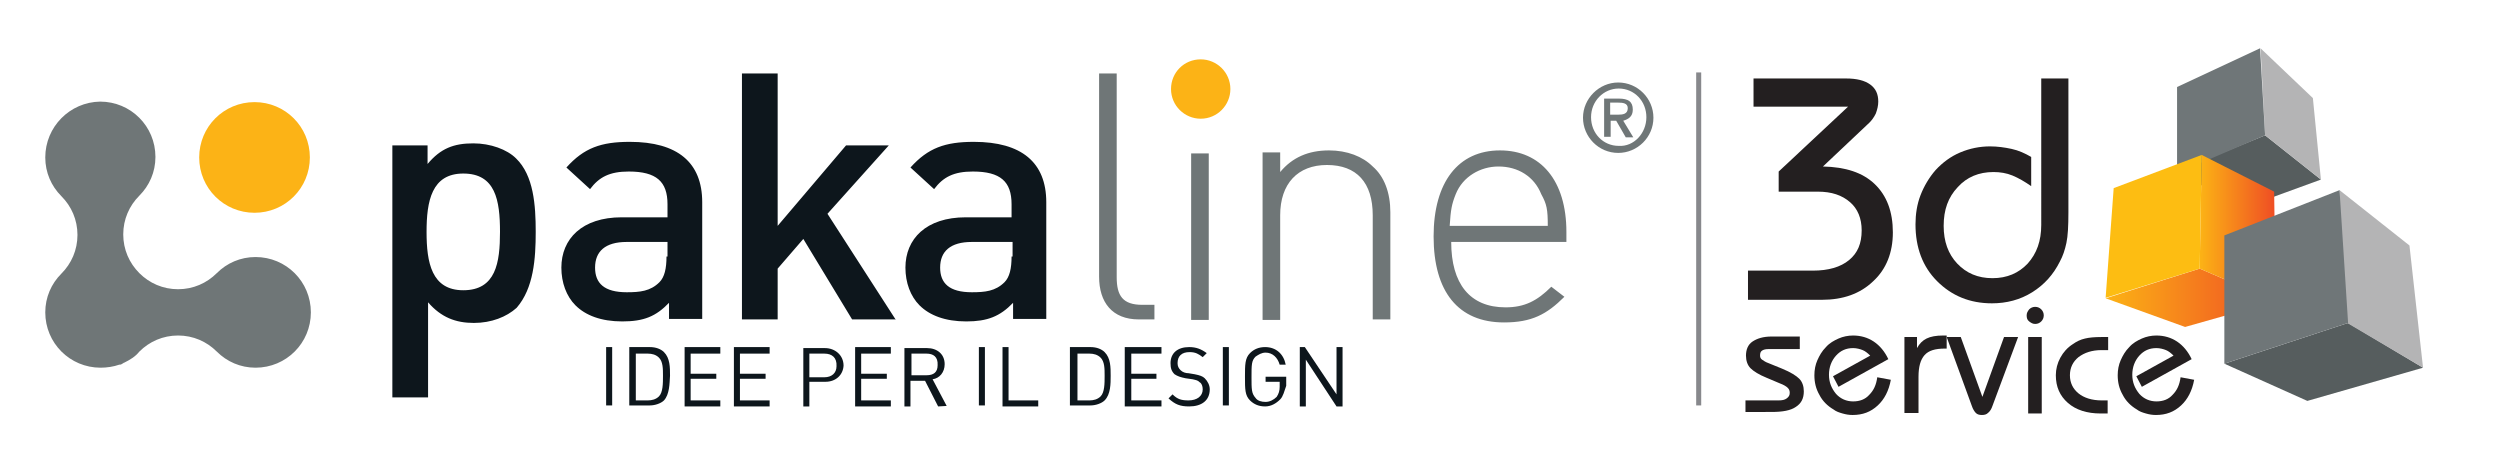 <?xml version="1.0" encoding="utf-8"?>
<!-- Generator: Adobe Illustrator 21.0.0, SVG Export Plug-In . SVG Version: 6.00 Build 0)  -->
<svg version="1.1" id="Livello_1" xmlns="http://www.w3.org/2000/svg" xmlns:xlink="http://www.w3.org/1999/xlink" x="0px" y="0px"
	 viewBox="0 0 497 94.1" style="enable-background:new 0 0 497 94.1;" xml:space="preserve">
<style type="text/css">
	.st0{fill:#0D161C;}
	.st1{fill:#FCB316;}
	.st2{fill:#6F7677;}
	.st3{fill:none;stroke:#87888C;stroke-miterlimit:10;}
	.st4{fill:#565D5E;}
	.st5{fill:#B4B4B5;}
	.st6{fill:#6F7678;}
	.st7{fill:#231F20;}
	.st8{fill:url(#SVGID_1_);}
	.st9{fill:url(#SVGID_2_);}
	.st10{fill:#FDBD12;}
</style>
<g id="Livello_2">
</g>
<g>
	<g id="Livello_1_2_">
		<path class="st0" d="M106.5,46.1c0-5.3-0.4-11.2-3.9-14.6c-1.8-1.8-5.1-3-8.5-3c-3.9,0-6.5,1-9.1,4.1v-3.7H78V79h7.1V60.1
			c2.6,3,5.5,4.1,9.1,4.1c3.5,0,6.5-1.2,8.5-3C106.1,57.3,106.5,51.4,106.5,46.1 M99.4,46.1c0,6.1-0.8,11.6-7.3,11.6
			c-6.3,0-7.3-5.5-7.3-11.6s1-11.6,7.3-11.6C98.5,34.5,99.4,39.8,99.4,46.1 M139.6,63.6V40.2c0-7.9-4.9-12-14.4-12
			c-5.7,0-9.1,1.2-12.6,5.1l4.7,4.3c1.8-2.4,3.9-3.5,7.7-3.5c5.5,0,7.7,2,7.7,6.5v2.6h-9.1c-7.9,0-12,4.3-12,10c0,3,1,5.7,2.8,7.5
			c2,2,5.1,3.2,9.3,3.2c4.3,0,6.7-1,9.3-3.7v3.2H139.6z M132.5,51c0,2.4-0.4,4.1-1.4,5.1c-1.8,1.8-3.9,2-6.5,2
			c-4.5,0-6.3-1.8-6.3-4.9c0-3.2,2-5.1,6.3-5.1h8.1V51H132.5z M178.1,63.6l-13.6-21.1l12.2-13.6h-8.5l-13.6,16V14.6h-7.1v48.9h7.1
			V53.4l5.1-5.9l9.7,16H178.1z M208,63.6V40.2c0-7.9-4.9-12-14.4-12c-5.7,0-9.1,1.2-12.6,5.1l4.7,4.3c1.8-2.4,3.9-3.5,7.7-3.5
			c5.5,0,7.7,2,7.7,6.5v2.6H192c-7.9,0-12,4.3-12,10c0,3,1,5.7,2.8,7.5c2,2,5.1,3.2,9.3,3.2s6.7-1,9.3-3.7v3.2H208z M201.1,51
			c0,2.4-0.4,4.1-1.4,5.1c-1.8,1.8-3.9,2-6.5,2c-4.5,0-6.3-1.8-6.3-4.9c0-3.2,2-5.1,6.3-5.1h8.1V51H201.1z"/>
		<path class="st1" d="M61.6,31.3c0,6.1-4.9,11-11,11s-11-4.9-11-11s4.9-11,11-11C56.7,20.3,61.6,25.2,61.6,31.3"/>
		<path class="st2" d="M9,31.3c0,3,1.2,5.7,3.2,7.7l0,0c2,2,3.2,4.7,3.2,7.7s-1.2,5.7-3.2,7.7l0,0c-2,2-3.2,4.7-3.2,7.7
			c0,6.1,4.9,11,11,11c1.2,0,2.6-0.2,3.7-0.6c0.2,0,0.4,0,0.6-0.2c0.2,0,0.2-0.2,0.4-0.2c1.2-0.6,2.2-1.2,3-2.2l0,0
			c2-2,4.7-3.2,7.7-3.2s5.7,1.2,7.7,3.2l0,0c2,2,4.7,3.2,7.7,3.2c6.1,0,11-4.9,11-11s-4.9-11-11-11c-3,0-5.7,1.2-7.7,3.2l0,0
			c-2,2-4.7,3.2-7.7,3.2s-5.7-1.2-7.7-3.2l0,0l0,0c-2-2-3.2-4.7-3.2-7.7s1.2-5.7,3.2-7.7l0,0c2-2,3.2-4.7,3.2-7.7
			c0-6.1-4.9-11-11-11C13.9,20.3,9,25.2,9,31.3"/>
		<path class="st1" d="M244.6,17.7c0,3.2-2.6,5.9-5.9,5.9c-3.2,0-5.9-2.6-5.9-5.9s2.6-5.9,5.9-5.9C241.9,11.8,244.6,14.4,244.6,17.7
			"/>
		<path class="st2" d="M229.5,63.6v-3h-2.4c-3.9,0-5.1-1.8-5.1-5.5V14.6h-3.5V55c0,5.1,2.6,8.5,7.9,8.5H229.5z M276.4,63.6V42.2
			c0-3.9-1.2-7.1-3.5-9.1c-2-2-5.1-3.2-8.7-3.2c-4.1,0-7.3,1.4-9.7,4.3v-3.9h-3.5v33.3h3.5V42.8c0-6.3,3.5-10,9.3-10
			c5.9,0,9.1,3.5,9.1,10v20.7H276.4z M311.4,47.7v-1.6c0-10.2-5.1-16.2-13.2-16.2c-8.3,0-13.2,6.3-13.2,17.1c0,11,4.9,17.1,14,17.1
			c5.5,0,8.5-1.6,12-5.1l-2.6-2c-2.8,2.8-5.3,4.1-9.1,4.1c-7.1,0-10.8-4.7-10.8-13h22.9V47.7z M307.7,44.9h-19.5
			c0.2-3.2,0.4-4.3,1.2-6.3c1.4-3.5,4.9-5.5,8.5-5.5c3.9,0,7.1,2,8.5,5.5C307.5,40.6,307.7,41.6,307.7,44.9"/>
		<rect x="236.8" y="30.5" class="st2" width="3.5" height="33.1"/>
		<g>
			<rect x="120.5" y="69" class="st0" width="1.2" height="11.6"/>
			<path class="st0" d="M131,71.1c-0.6-0.6-1.4-0.8-2.2-0.8h-2.4v9.3h2.4c0.8,0,1.6-0.2,2.2-0.8c0.8-0.8,0.8-2.6,0.8-4.1
				C131.8,73.3,131.8,71.9,131,71.1 M132,79.6c-0.6,0.6-1.8,1-2.8,1h-4.1V69h4.1c1.2,0,2.2,0.4,2.8,1c1.2,1.2,1.2,3,1.2,4.7
				C133.1,76.3,133.1,78.4,132,79.6"/>
			<polygon class="st0" points="136.1,80.8 136.1,69 143.2,69 143.2,70.3 137.3,70.3 137.3,74.3 142.4,74.3 142.4,75.3 137.3,75.3 
				137.3,79.6 143.2,79.6 143.2,80.8 			"/>
			<polygon class="st0" points="145.9,80.8 145.9,69 153,69 153,70.3 147.1,70.3 147.1,74.3 152.2,74.3 152.2,75.3 147.1,75.3 
				147.1,79.6 153,79.6 153,80.8 			"/>
			<path class="st0" d="M163.9,70.3h-3v4.7h3c1.4,0,2.4-0.8,2.4-2.2C166.4,71.1,165.4,70.3,163.9,70.3 M164.1,75.9h-3.2v4.9h-1.2
				V69.2h4.3c2,0,3.7,1.4,3.7,3.5C167.6,74.5,166.2,75.9,164.1,75.9"/>
			<polygon class="st0" points="170,80.8 170,69 177.1,69 177.1,70.3 171.2,70.3 171.2,74.3 176.3,74.3 176.3,75.3 171.2,75.3 
				171.2,79.6 177.1,79.6 177.1,80.8 			"/>
			<path class="st0" d="M184.2,70.3h-3v4.3h3c1.4,0,2.2-0.6,2.2-2C186.5,70.9,185.5,70.3,184.2,70.3 M186.5,80.8l-2.6-5.1H181v5.1
				h-1.2V69.2h4.5c2,0,3.5,1.2,3.5,3.2c0,1.6-1,2.8-2.4,3l2.8,5.3L186.5,80.8z"/>
			<rect x="194.6" y="69" class="st0" width="1.2" height="11.6"/>
			<polygon class="st0" points="199.3,80.8 199.3,69 200.5,69 200.5,79.6 206.4,79.6 206.4,80.8 			"/>
			<path class="st0" d="M218.8,71.1c-0.6-0.6-1.4-0.8-2.2-0.8h-2.4v9.3h2.4c0.8,0,1.6-0.2,2.2-0.8c0.8-0.8,0.8-2.6,0.8-4.1
				C219.6,73.3,219.6,71.9,218.8,71.1 M219.6,79.6c-0.6,0.6-1.8,1-2.8,1h-4.1V69h4.1c1.2,0,2.2,0.4,2.8,1c1.2,1.2,1.2,3,1.2,4.7
				C220.8,76.3,220.8,78.4,219.6,79.6"/>
			<polygon class="st0" points="223.6,80.8 223.6,69 230.9,69 230.9,70.3 224.9,70.3 224.9,74.3 229.9,74.3 229.9,75.3 224.9,75.3 
				224.9,79.6 230.9,79.6 230.9,80.8 			"/>
			<path class="st0" d="M236.4,80.8c-1.8,0-2.8-0.4-4.1-1.6l0.8-0.8c1,1,1.8,1.2,3.2,1.2c1.6,0,2.8-0.8,2.8-2.2
				c0-0.6-0.2-1.2-0.6-1.4c-0.4-0.4-0.6-0.4-1.4-0.6l-1.4-0.2c-1-0.2-1.6-0.4-2.2-0.8c-0.6-0.6-0.8-1.2-0.8-2.2c0-2,1.4-3.2,3.7-3.2
				c1.4,0,2.4,0.4,3.5,1.2l-0.8,0.8c-0.8-0.6-1.4-1-2.6-1c-1.6,0-2.4,0.8-2.4,2.2c0,0.6,0.2,1,0.6,1.4c0.4,0.4,1,0.6,1.6,0.6
				l1.2,0.2c1,0.2,1.6,0.4,2,0.8c0.6,0.6,1,1.4,1,2.2C240.5,79.6,238.9,80.8,236.4,80.8"/>
			<rect x="243.1" y="69" class="st0" width="1.2" height="11.6"/>
			<path class="st0" d="M254.5,79.4c-0.8,0.8-1.8,1.4-3,1.4s-2.2-0.4-3-1.2c-1-1-1-2.2-1-4.7c0-2.4,0-3.7,1-4.7
				c0.8-0.8,1.8-1.2,3-1.2c2.2,0,3.7,1.4,4.1,3.5h-1.2c-0.4-1.4-1.4-2.4-2.8-2.4c-0.8,0-1.4,0.4-2,0.8c-0.8,0.8-0.8,1.6-0.8,4.1
				c0,2.4,0,3.2,0.8,4.1c0.4,0.6,1.2,0.8,2,0.8c0.8,0,1.6-0.4,2.2-1c0.4-0.6,0.6-1.2,0.6-2v-1h-2.8v-1h4.1v1.8
				C255.3,77.8,255.1,78.8,254.5,79.4"/>
			<polygon class="st0" points="265.7,80.8 259.6,71.5 259.6,80.8 258.4,80.8 258.4,69 259.4,69 265.7,78.4 265.7,69 266.9,69 
				266.9,80.8 			"/>
		</g>
		<path class="st2" d="M321.7,16.4c3.9,0,7,3.2,7,7c0,3.9-3.2,7-7,7c-3.9,0-7-3.2-7-7S317.9,16.4,321.7,16.4z M327.3,23.3
			c0-3.2-2.4-5.7-5.5-5.7c-3,0-5.5,2.5-5.5,5.7s2.4,5.7,5.5,5.7C324.8,29.2,327.3,26.5,327.3,23.3z M321.3,24h-1.1v3.2h-1.3v-7.6
			h2.9c1.9,0,2.8,0.6,2.8,2.2c0,1.4-0.9,1.9-1.9,2.2l2,3.3h-1.5L321.3,24z M321.6,22.8c1,0,2-0.1,2-1.3c0-1-1-1.1-1.9-1.1h-1.6v2.4
			H321.6z"/>
	</g>
	<line class="st3" x1="337.7" y1="14.4" x2="337.7" y2="80.6"/>
	<g>
		<polygon class="st4" points="432.4,34.2 450.3,26.9 461.4,35.7 446.3,41.2 		"/>
		<polygon class="st5" points="459.8,19.5 461.4,35.7 450.3,26.9 449.4,9.6 		"/>
		<polygon class="st6" points="432.8,34.4 450.3,26.9 449.3,9.6 432.8,17.3 		"/>
	</g>
	<g>
		<path class="st7" d="M347,79.6h6.6c0.7,0,1.2-0.1,1.6-0.4c0.4-0.3,0.6-0.6,0.6-1.1c0-0.4-0.1-0.7-0.4-1c-0.3-0.3-0.8-0.6-1.6-0.9
			l-2.6-1.1c-1.5-0.6-2.6-1.3-3.2-1.9c-0.6-0.6-0.9-1.5-0.9-2.5c0-1.2,0.4-2.2,1.3-2.8s2.1-1,3.8-1h5.6v2.5h-6.3
			c-0.5,0-0.9,0.1-1.2,0.3c-0.3,0.2-0.4,0.5-0.4,1c0,0.3,0.1,0.6,0.4,0.8s0.7,0.5,1.3,0.7l2.7,1.1c1.7,0.7,2.8,1.4,3.4,2
			c0.6,0.6,0.9,1.5,0.9,2.5c0,1.4-0.5,2.4-1.6,3.1c-1,0.7-2.6,1-4.8,1H347V79.6z"/>
		<path class="st7" d="M375.9,75.5c-0.4,2.2-1.3,3.9-2.6,5.1c-1.4,1.3-3,1.9-5,1.9c-0.7,0-1.3-0.1-2-0.3c-0.7-0.2-1.3-0.4-1.8-0.8
			c-1.2-0.7-2.2-1.7-2.8-2.9c-0.7-1.2-1-2.5-1-3.9c0-1.1,0.2-2.1,0.6-3c0.4-0.9,0.9-1.8,1.7-2.6c0.7-0.8,1.6-1.3,2.5-1.7
			c0.9-0.4,1.9-0.6,2.9-0.6c1.5,0,2.9,0.4,4.1,1.2c1.2,0.8,2.2,2,2.9,3.5l-9.9,5.5l-1.1-2.1l7.4-4.1c-0.5-0.5-1-0.9-1.5-1.1
			s-1.2-0.4-1.9-0.4c-1.4,0-2.5,0.5-3.4,1.5c-0.9,1-1.4,2.3-1.4,3.8c0,1.5,0.5,2.7,1.4,3.8c0.9,1,2.1,1.5,3.4,1.5
			c1.3,0,2.4-0.4,3.2-1.3c0.9-0.9,1.4-2,1.6-3.5L375.9,75.5z"/>
		<path class="st7" d="M378.6,82.2V67h2.5v2.2c0.5-0.9,1.1-1.5,1.9-1.9c0.8-0.4,1.9-0.6,3.3-0.6h0.7v2.6h-0.4c-1.9,0-3.2,0.4-4,1.3
			c-0.8,0.9-1.2,2.3-1.2,4.3v7.2H378.6z"/>
		<path class="st7" d="M389.8,67l4.3,11.9l4.3-11.9h2.8l-5.1,13.7c-0.2,0.6-0.5,1.1-0.9,1.4c-0.3,0.3-0.7,0.4-1.2,0.4
			c-0.5,0-0.9-0.1-1.2-0.4c-0.3-0.3-0.6-0.8-0.8-1.4l-5-13.7H389.8z"/>
		<path class="st7" d="M402.9,62.7c0-0.5,0.2-0.8,0.5-1.2c0.3-0.3,0.7-0.5,1.2-0.5c0.5,0,0.9,0.2,1.2,0.5c0.3,0.3,0.5,0.7,0.5,1.2
			c0,0.5-0.2,0.9-0.5,1.2c-0.3,0.3-0.7,0.5-1.2,0.5c-0.5,0-0.8-0.2-1.2-0.5C403,63.6,402.9,63.2,402.9,62.7z M403.2,82.2V67h2.7
			v15.2H403.2z"/>
		<path class="st7" d="M419,69.6h-1.2c-1.9,0-3.4,0.5-4.6,1.4c-1.1,0.9-1.7,2.1-1.7,3.6c0,1.5,0.6,2.7,1.7,3.6s2.7,1.4,4.6,1.4h1.2
			v2.6h-1.4c-2.7,0-4.9-0.7-6.5-2.1s-2.4-3.2-2.4-5.5c0-1.2,0.3-2.4,0.9-3.5c0.6-1.1,1.4-2,2.5-2.7c0.7-0.5,1.5-0.9,2.4-1.1
			c0.8-0.2,1.9-0.3,3.2-0.3h1.4V69.6z"/>
		<path class="st7" d="M436.2,75.5c-0.4,2.2-1.3,3.9-2.6,5.1c-1.4,1.3-3,1.9-5,1.9c-0.7,0-1.3-0.1-2-0.3c-0.7-0.2-1.3-0.4-1.8-0.8
			c-1.2-0.7-2.2-1.7-2.8-2.9c-0.7-1.2-1-2.5-1-3.9c0-1.1,0.2-2.1,0.6-3c0.4-0.9,0.9-1.8,1.7-2.6c0.7-0.8,1.6-1.3,2.5-1.7
			c0.9-0.4,1.9-0.6,2.9-0.6c1.5,0,2.9,0.4,4.1,1.2c1.2,0.8,2.2,2,2.9,3.5l-9.9,5.5l-1.1-2.1l7.4-4.1c-0.5-0.5-1-0.9-1.5-1.1
			s-1.2-0.4-1.9-0.4c-1.4,0-2.5,0.5-3.4,1.5c-0.9,1-1.4,2.3-1.4,3.8c0,1.5,0.5,2.7,1.4,3.8c0.9,1,2.1,1.5,3.4,1.5
			c1.3,0,2.4-0.4,3.2-1.3c0.9-0.9,1.4-2,1.6-3.5L436.2,75.5z"/>
	</g>
	<g>
		<linearGradient id="SVGID_1_" gradientUnits="userSpaceOnUse" x1="418.561" y1="59.157" x2="452.375" y2="59.157">
			<stop  offset="0" style="stop-color:#FCB315"/>
			<stop  offset="1" style="stop-color:#EF4D24"/>
		</linearGradient>
		<polygon class="st8" points="418.6,59.3 437.3,53.4 452.4,59.9 434.4,65 		"/>
		<linearGradient id="SVGID_2_" gradientUnits="userSpaceOnUse" x1="437.349" y1="45.349" x2="452.375" y2="45.349">
			<stop  offset="0" style="stop-color:#FCB315"/>
			<stop  offset="1" style="stop-color:#EF4D24"/>
		</linearGradient>
		<polygon class="st9" points="452.1,38.1 452.4,59.9 437.3,53.4 437.7,30.8 		"/>
		<polygon class="st10" points="418.6,59.2 437.3,53.4 437.7,30.8 420.2,37.4 		"/>
	</g>
	<g>
		<polygon class="st4" points="442.2,72.3 466.8,64.2 481.7,73.1 458.7,79.7 		"/>
		<polygon class="st5" points="479,48.8 481.7,73.1 464.9,63.2 465.1,37.8 		"/>
		<polygon class="st6" points="442.2,72.3 466.8,64.2 465.1,37.8 442.2,46.8 		"/>
	</g>
	<g>
		<path class="st7" d="M348.6,15.6H367c2.1,0,3.7,0.4,4.8,1.2c1.1,0.8,1.6,1.9,1.6,3.4c0,0.8-0.2,1.6-0.5,2.4
			c-0.4,0.8-0.9,1.5-1.6,2.1l-8.9,8.4c4.5,0.1,7.9,1.2,10.3,3.5c2.4,2.3,3.6,5.5,3.6,9.6c0,4-1.3,7.3-3.9,9.7
			c-2.6,2.5-6,3.7-10.2,3.7h-14.7v-5.8h12.9c3.1,0,5.5-0.7,7.2-2.1c1.7-1.4,2.5-3.3,2.5-5.9c0-2.4-0.8-4.3-2.3-5.6
			c-1.6-1.4-3.7-2.1-6.4-2.1h-7.8v-4l13.8-12.9h-18.8V15.6z"/>
		<path class="st7" d="M411.2,15.6v26.6c0,2.7-0.1,4.7-0.4,6.1c-0.3,1.4-0.7,2.6-1.3,3.7c-1.3,2.6-3.1,4.6-5.5,6.1
			c-2.4,1.5-5.1,2.2-8,2.2c-4.4,0-8-1.5-10.9-4.4s-4.3-6.7-4.3-11.3c0-2,0.3-4,1-5.8c0.7-1.8,1.7-3.5,3-5c1.4-1.5,3-2.7,4.9-3.5
			c1.9-0.8,3.9-1.2,5.9-1.2c1.5,0,2.9,0.2,4.3,0.5c1.4,0.3,2.7,0.9,3.9,1.6v5.8c-1.3-0.9-2.5-1.6-3.7-2.1s-2.5-0.7-3.8-0.7
			c-2.9,0-5.3,1-7.1,3c-1.9,2-2.8,4.5-2.8,7.7c0,3.1,0.9,5.6,2.7,7.5c1.8,1.9,4.1,2.9,7,2.9c2.9,0,5.2-1,7-2.9
			c1.8-2,2.7-4.5,2.7-7.7V15.6H411.2z"/>
	</g>
</g>
</svg>
